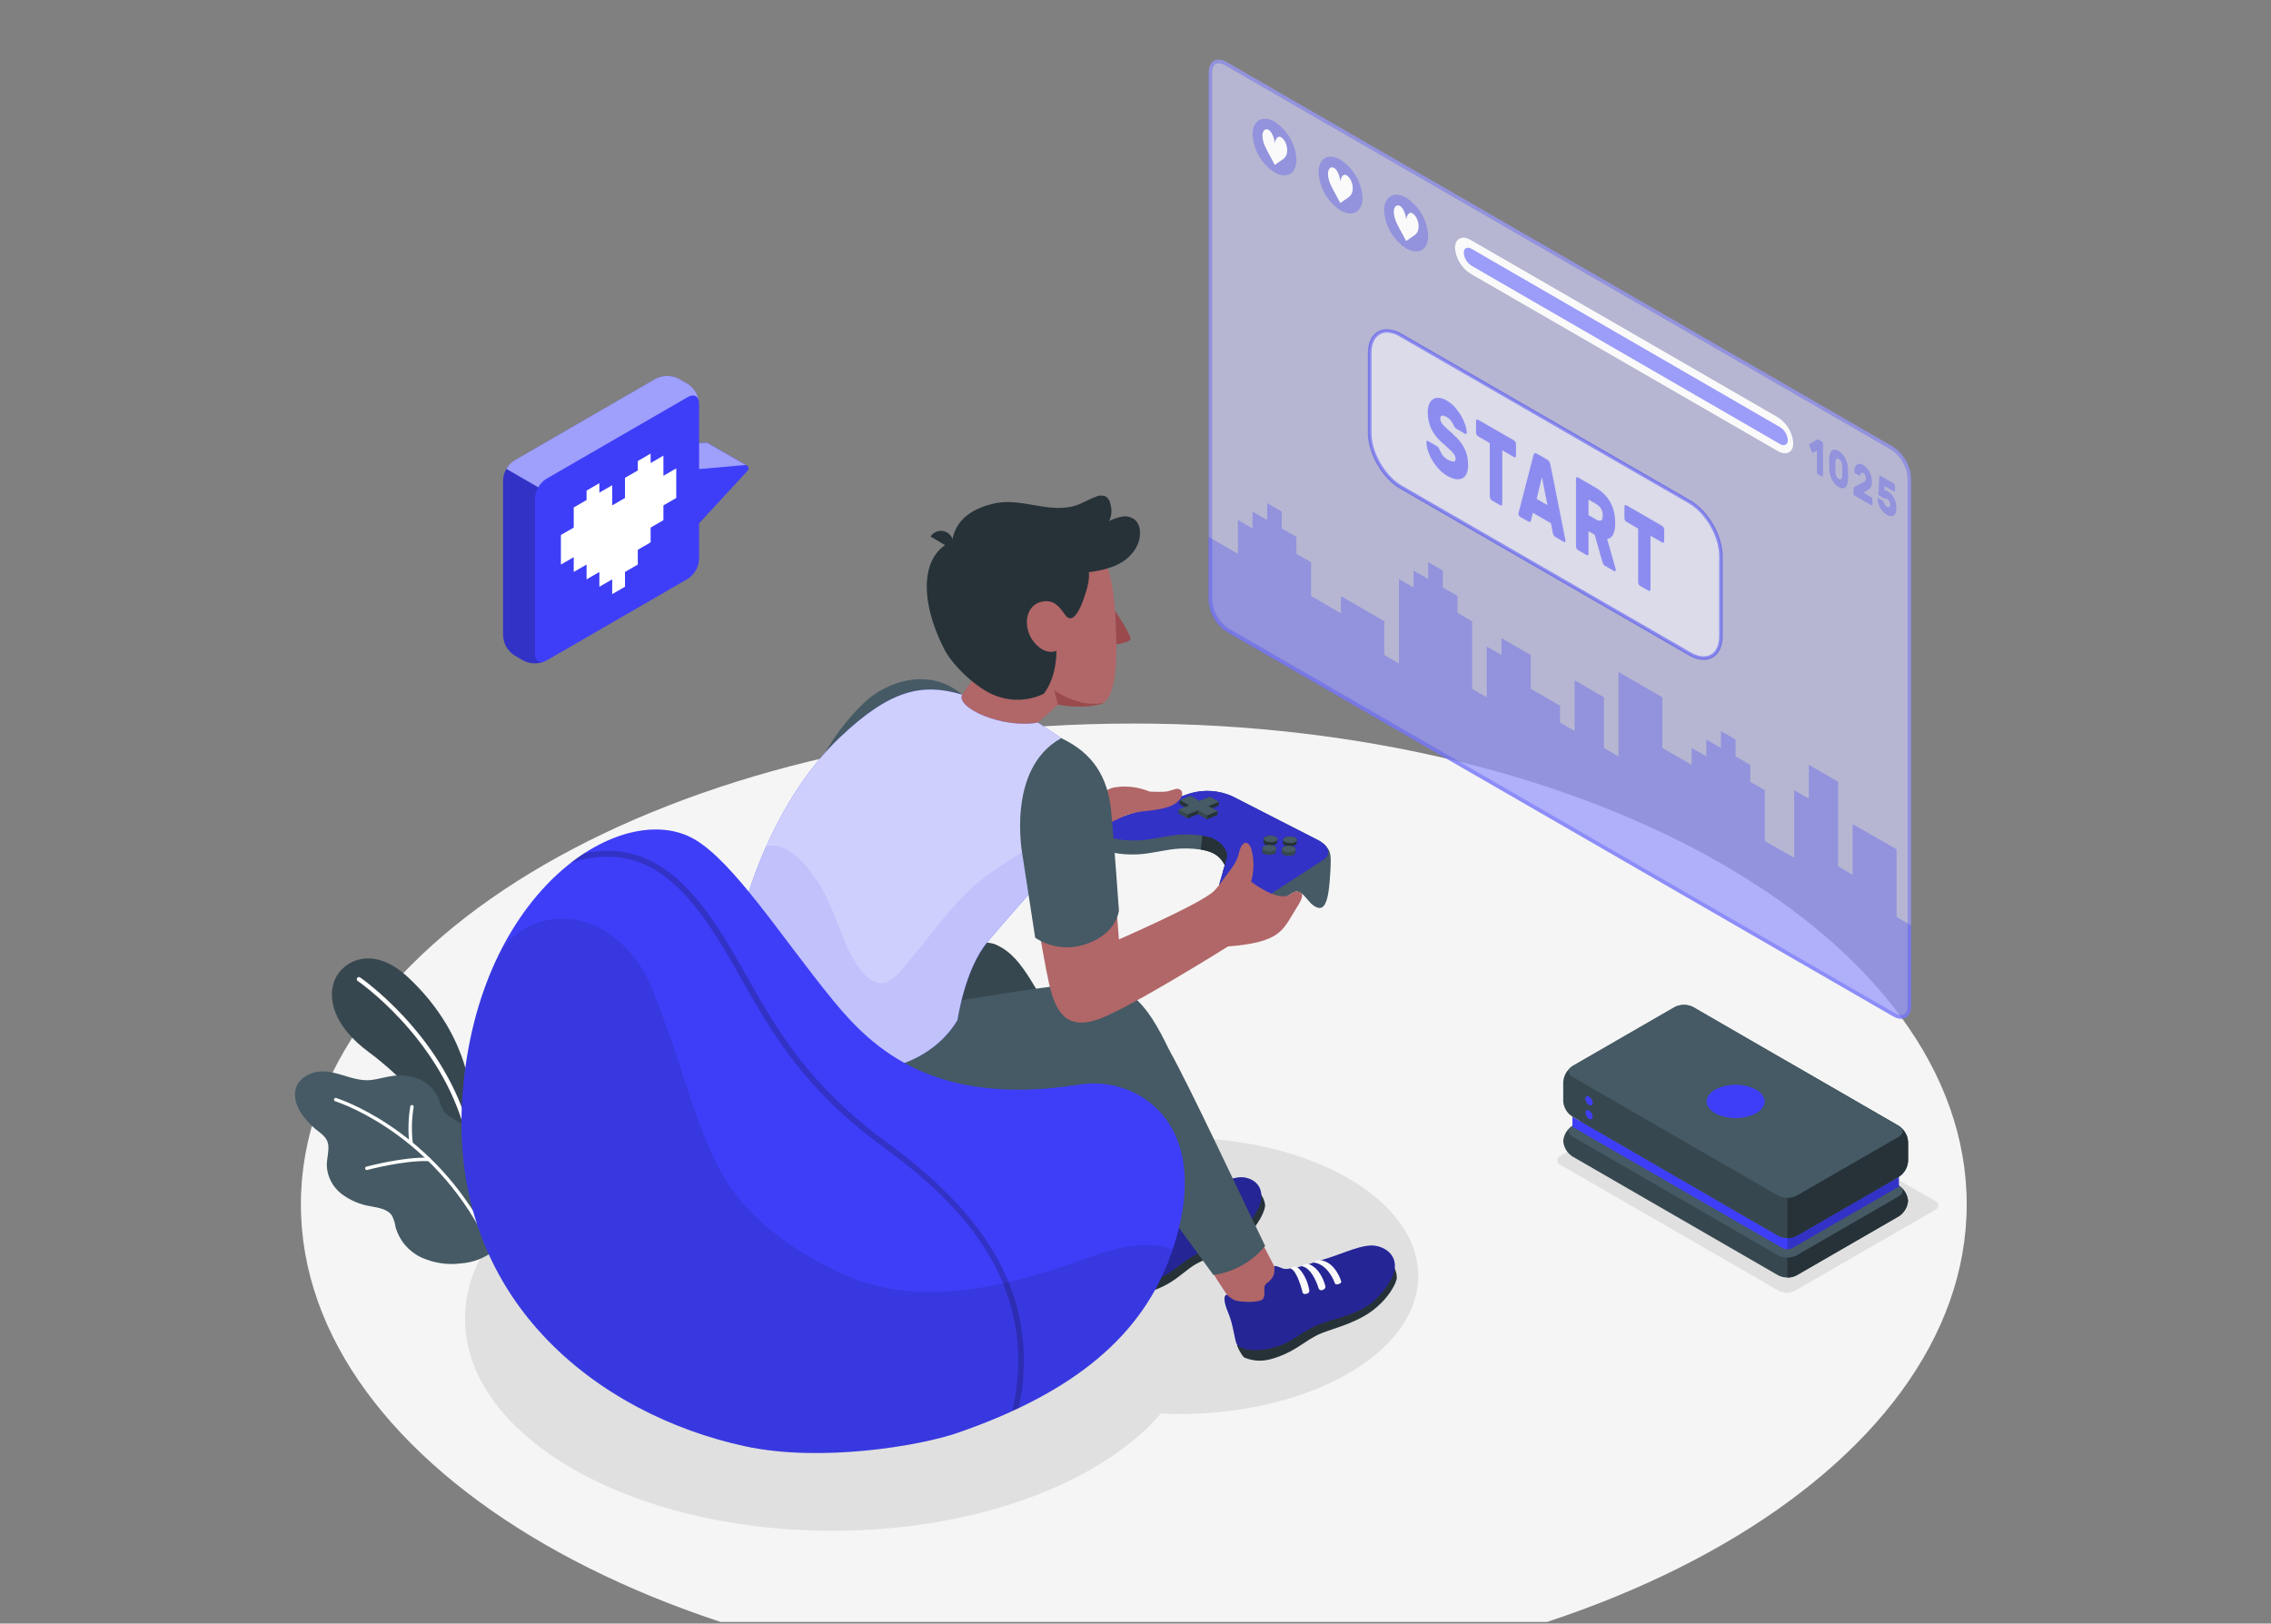<svg width="600" height="429" viewBox="0 0 600 429" fill="none" xmlns="http://www.w3.org/2000/svg">
<rect x="0" y="0" width="600" height="429" fill="#808080" stroke="none"/>
<g clip-path="url(#clip0_580_2848)">
<path d="M299.552 445.293C421.085 445.293 519.607 388.409 519.607 318.239C519.607 248.07 421.085 191.186 299.552 191.186C178.019 191.186 79.497 248.07 79.497 318.239C79.497 388.409 178.019 445.293 299.552 445.293Z" fill="#F5F5F5"/>
<path d="M470.016 341.107L412.258 307.787C412.009 307.703 411.793 307.542 411.641 307.329C411.488 307.116 411.405 306.86 411.405 306.597C411.405 306.334 411.488 306.078 411.641 305.865C411.793 305.652 412.009 305.491 412.258 305.407L449.386 284.006C450.025 283.682 450.731 283.514 451.447 283.514C452.163 283.514 452.869 283.682 453.508 284.006L511.257 317.326C511.505 317.41 511.721 317.571 511.874 317.784C512.027 317.997 512.109 318.253 512.109 318.516C512.109 318.779 512.027 319.035 511.874 319.248C511.721 319.462 511.505 319.622 511.257 319.706L474.129 341.117C473.49 341.437 472.786 341.603 472.071 341.602C471.357 341.6 470.653 341.431 470.016 341.107Z" fill="#E0E0E0"/>
<path d="M219.898 404.501C273.49 404.501 316.935 379.417 316.935 348.475C316.935 317.534 273.49 292.45 219.898 292.45C166.305 292.45 122.86 317.534 122.86 348.475C122.86 379.417 166.305 404.501 219.898 404.501Z" fill="#E0E0E0"/>
<path d="M311.499 373.627C346.405 373.627 374.702 357.29 374.702 337.137C374.702 316.984 346.405 300.646 311.499 300.646C276.593 300.646 248.296 316.984 248.296 337.137C248.296 357.29 276.593 373.627 311.499 373.627Z" fill="#E0E0E0"/>
<path d="M123.413 300.989L124.193 288.613C124.193 288.613 123.46 272.8 107.79 258.215C98.27 249.352 90.397 254.122 88.427 258.948C86.456 263.775 88.093 271.096 97.347 277.941C111.836 288.651 124.003 305.606 125.583 317.63L123.413 300.989Z" fill="#37474F"/>
<path d="M122.928 297.495C122.799 297.507 122.671 297.475 122.563 297.404C122.456 297.333 122.376 297.227 122.337 297.105C115.207 273.495 94.729 259.329 94.472 259.186C94.413 259.144 94.363 259.09 94.325 259.028C94.287 258.965 94.263 258.896 94.253 258.824C94.243 258.751 94.248 258.678 94.268 258.608C94.288 258.537 94.322 258.472 94.368 258.415C94.449 258.295 94.575 258.211 94.717 258.183C94.86 258.154 95.008 258.183 95.129 258.263C95.339 258.406 116.178 272.781 123.423 296.771C123.462 296.91 123.446 297.059 123.379 297.187C123.312 297.314 123.198 297.411 123.061 297.457L122.928 297.495Z" fill="white"/>
<path d="M124.041 301.398C123.95 300.046 123.448 298.754 122.604 297.694C121.081 295.933 118.415 295.362 117.13 293.41C116.621 292.439 116.212 291.419 115.911 290.364C114.958 288.092 113.179 286.265 110.932 285.252C108.685 284.273 106.208 283.943 103.783 284.3C101.946 284.528 100.165 285.09 98.328 285.347C92.302 286.213 86.723 280.682 80.725 284.395C77.127 286.642 77.374 290.564 79.374 293.848C80.419 295.52 81.731 297.008 83.258 298.256C84.876 299.627 86.58 300.455 86.752 302.835C86.866 304.568 86.323 306.291 86.342 308.033C86.411 309.463 86.786 310.861 87.443 312.132C88.1 313.404 89.024 314.519 90.15 315.402C92.425 317.15 95.103 318.299 97.938 318.743C100.022 319.143 102.422 319.457 103.573 321.237C104.055 322.211 104.376 323.256 104.525 324.331C105.025 326.053 105.886 327.649 107.049 329.013C108.213 330.377 109.653 331.478 111.275 332.243C114.547 333.745 118.176 334.299 121.747 333.842C124.824 333.632 127.774 332.534 130.239 330.681C134.314 327.349 131.972 321.057 129.287 317.553C128.116 316.011 126.669 314.697 125.593 313.088C123.442 309.899 123.794 307.138 123.994 303.492C124.067 302.797 124.083 302.096 124.041 301.398Z" fill="#455A64"/>
<path d="M127.221 324.855C127.129 324.873 127.033 324.862 126.947 324.823C126.862 324.783 126.791 324.718 126.745 324.636C112.17 298.399 88.789 291.069 88.551 290.992C88.436 290.957 88.341 290.879 88.284 290.774C88.227 290.669 88.213 290.546 88.246 290.431C88.283 290.316 88.364 290.22 88.47 290.163C88.577 290.106 88.701 290.093 88.817 290.126C89.055 290.202 112.779 297.647 127.535 324.198C127.564 324.25 127.582 324.306 127.589 324.364C127.596 324.423 127.591 324.482 127.576 324.538C127.56 324.595 127.533 324.648 127.496 324.694C127.46 324.74 127.415 324.779 127.364 324.808C127.321 324.836 127.272 324.852 127.221 324.855Z" fill="white"/>
<path d="M113.322 306.815H113.217C106.811 306.548 97.119 309.119 97.034 309.147C96.976 309.165 96.915 309.17 96.856 309.162C96.796 309.155 96.739 309.136 96.687 309.106C96.635 309.075 96.59 309.034 96.555 308.986C96.519 308.938 96.495 308.882 96.481 308.824C96.465 308.767 96.461 308.707 96.468 308.649C96.475 308.59 96.494 308.534 96.523 308.482C96.553 308.431 96.592 308.386 96.638 308.35C96.685 308.314 96.739 308.287 96.796 308.272C97.195 308.167 106.725 305.635 113.265 305.911C113.384 305.902 113.501 305.94 113.591 306.018C113.681 306.096 113.737 306.206 113.746 306.325C113.755 306.443 113.716 306.561 113.638 306.651C113.561 306.741 113.45 306.797 113.332 306.806L113.322 306.815Z" fill="white"/>
<path d="M108.648 302.464C108.53 302.476 108.412 302.442 108.319 302.369C108.225 302.297 108.162 302.191 108.144 302.074C107.771 298.835 107.858 295.56 108.401 292.345C108.424 292.229 108.492 292.127 108.59 292.061C108.688 291.995 108.808 291.97 108.924 291.992C108.982 292.003 109.038 292.025 109.088 292.057C109.138 292.089 109.181 292.13 109.214 292.179C109.248 292.227 109.272 292.282 109.284 292.34C109.296 292.398 109.297 292.458 109.286 292.516C108.77 295.638 108.69 298.816 109.048 301.96C109.061 302.08 109.027 302.2 108.952 302.295C108.877 302.389 108.768 302.45 108.648 302.464Z" fill="white"/>
<path opacity="0.3" d="M500.148 118.043L324.114 16.417C321.467 14.894 319.354 16.132 319.354 19.188V158.598C319.44 160.26 319.916 161.878 320.743 163.321C321.57 164.765 322.724 165.994 324.114 166.909L500.148 268.535C502.794 270.059 504.908 268.821 504.908 265.765V126.354C504.821 124.693 504.345 123.075 503.518 121.631C502.692 120.188 501.537 118.959 500.148 118.043Z" fill="#3E3EF8"/>
<path opacity="0.5" d="M500.148 118.043L324.114 16.417C321.467 14.894 319.354 16.132 319.354 19.188V158.598C319.44 160.26 319.916 161.878 320.743 163.321C321.57 164.765 322.724 165.994 324.114 166.909L500.148 268.535C502.794 270.059 504.908 268.821 504.908 265.765V126.354C504.821 124.693 504.345 123.075 503.518 121.631C502.692 120.188 501.537 118.959 500.148 118.043Z" fill="white"/>
<path opacity="0.3" d="M501.081 242.289V224.43L489.476 217.766V231.17L485.639 228.904V206.57L477.9 202.105V211.035L474.034 208.798V226.657L466.276 222.24V208.798L462.411 206.57V202.105L458.536 199.868V195.403L454.671 193.176V197.641L450.806 195.403V199.868L446.941 197.641V202.105L439.201 197.641V184.246L427.605 177.582V199.868L423.759 197.641V184.246L416.02 179.771V193.176L412.154 190.938V186.474L404.424 182.009V173.079L396.684 168.614V173.079L392.8 170.832V184.255L388.935 182.018V164.168L385.07 161.931V157.466L381.195 155.238V150.774L377.33 148.536V153.001L373.465 150.774V155.238L369.6 153.001V175.307L365.735 173.079V164.168L354.263 157.504V162.045L346.39 157.504V148.574L342.516 146.347V141.882L338.651 139.645V135.18L334.785 132.952V137.408L330.92 135.18V139.645L327.055 137.408V146.347L319.315 141.872V158.656C319.402 160.318 319.878 161.935 320.705 163.379C321.532 164.823 322.686 166.052 324.075 166.967L500.148 268.536C502.794 270.059 504.908 268.822 504.908 265.766V244.527L501.081 242.289Z" fill="#3E3EF8"/>
<g opacity="0.3">
<path d="M321.971 16.723C322.562 16.752 323.136 16.932 323.637 17.246L499.672 118.863C500.92 119.695 501.96 120.804 502.709 122.103C503.459 123.403 503.899 124.858 503.994 126.355V265.766C503.994 266.508 503.823 268.231 502.29 268.231C501.699 268.202 501.125 268.022 500.624 267.708L324.589 166.072C323.339 165.242 322.298 164.134 321.548 162.834C320.798 161.534 320.36 160.078 320.267 158.58V19.188C320.267 18.446 320.439 16.723 321.971 16.723ZM321.971 15.771C320.401 15.771 319.315 17.018 319.315 19.188V158.599C319.402 160.26 319.878 161.878 320.705 163.322C321.532 164.766 322.686 165.995 324.075 166.91L500.148 268.536C500.794 268.933 501.532 269.156 502.29 269.183C503.861 269.183 504.946 267.936 504.946 265.766V126.355C504.859 124.693 504.383 123.076 503.557 121.632C502.73 120.188 501.575 118.959 500.186 118.044L324.113 16.418C323.467 16.021 322.729 15.798 321.971 15.771Z" fill="#3E3EF8"/>
</g>
<path opacity="0.5" d="M370.106 88.531L446.427 132.599C450.988 135.226 454.672 141.614 454.672 146.879V168.022C454.672 173.278 450.988 175.41 446.427 172.782L370.106 128.714C365.555 126.087 361.861 119.699 361.861 114.434V93.29C361.88 88.007 365.555 85.903 370.106 88.531Z" fill="white"/>
<g opacity="0.5">
<path d="M450.111 174.392C448.721 174.343 447.369 173.929 446.189 173.193L369.867 129.134C365.193 126.431 361.385 119.843 361.385 114.436V93.292C361.385 90.569 362.337 88.532 364.041 87.58C365.745 86.628 367.992 86.799 370.343 88.16L446.665 132.219C451.349 134.923 455.147 141.51 455.147 146.918V168.062C455.147 170.784 454.195 172.822 452.501 173.774C451.772 174.186 450.948 174.4 450.111 174.392ZM366.43 87.875C365.763 87.865 365.105 88.036 364.526 88.37C363.127 89.179 362.346 90.921 362.346 93.292V114.436C362.346 119.538 365.935 125.755 370.353 128.306L446.674 172.374C448.721 173.555 450.625 173.755 452.034 172.945C453.443 172.136 454.205 170.385 454.205 168.024V146.88C454.205 141.777 450.616 135.56 446.198 133.009L369.867 88.96C368.836 88.305 367.651 87.931 366.43 87.875Z" fill="#3E3EF8"/>
</g>
<g opacity="0.5">
<path d="M382.261 105.848C383.046 106.312 383.756 106.893 384.365 107.571C384.988 108.266 385.54 109.022 386.012 109.828C386.458 110.583 386.822 111.384 387.098 112.217C387.337 112.888 387.478 113.59 387.516 114.302C387.523 114.366 387.515 114.431 387.494 114.492C387.473 114.553 387.438 114.608 387.393 114.654C387.358 114.686 387.312 114.704 387.264 114.704C387.217 114.704 387.171 114.686 387.136 114.654L384.794 113.312C384.644 113.218 384.51 113.102 384.394 112.969C384.279 112.804 384.174 112.633 384.08 112.455C384.08 112.379 383.994 112.255 383.918 112.084C383.822 111.879 383.711 111.681 383.585 111.494C383.425 111.257 383.247 111.035 383.052 110.827C382.819 110.587 382.553 110.382 382.261 110.218C382.053 110.101 381.837 109.999 381.614 109.913C381.438 109.844 381.25 109.812 381.062 109.818C380.985 109.821 380.909 109.84 380.84 109.875C380.771 109.909 380.711 109.958 380.662 110.018C380.546 110.195 380.492 110.406 380.51 110.618C380.511 110.887 380.569 111.153 380.681 111.398C380.831 111.703 381.024 111.985 381.252 112.236C381.586 112.613 381.942 112.969 382.319 113.302L383.956 114.778C384.577 115.328 385.153 115.926 385.679 116.568C386.159 117.154 386.571 117.793 386.907 118.472C387.233 119.132 387.479 119.829 387.64 120.547C387.807 121.329 387.886 122.127 387.878 122.927C387.909 123.703 387.77 124.477 387.469 125.193C387.238 125.72 386.83 126.151 386.317 126.411C385.767 126.655 385.154 126.718 384.565 126.592C383.788 126.438 383.043 126.148 382.366 125.736C381.542 125.259 380.795 124.663 380.148 123.965C379.494 123.259 378.917 122.487 378.425 121.661C377.958 120.876 377.578 120.043 377.292 119.176C377.034 118.434 376.889 117.658 376.864 116.872C376.857 116.808 376.864 116.742 376.884 116.68C376.904 116.618 376.935 116.56 376.978 116.511C377.013 116.479 377.059 116.461 377.106 116.461C377.154 116.461 377.2 116.479 377.235 116.511L379.577 117.862C379.728 117.942 379.861 118.052 379.967 118.186C380.077 118.325 380.173 118.475 380.253 118.634L380.472 119.119C380.582 119.369 380.709 119.61 380.852 119.843C381.025 120.134 381.23 120.405 381.462 120.652C381.725 120.934 382.03 121.175 382.366 121.366C382.843 121.676 383.383 121.877 383.946 121.956C384.365 121.994 384.575 121.737 384.575 121.185C384.572 120.897 384.493 120.614 384.346 120.366C384.153 120.023 383.919 119.703 383.651 119.414C383.337 119.081 382.947 118.7 382.461 118.272C381.976 117.843 381.414 117.32 380.757 116.739C379.611 115.747 378.693 114.519 378.063 113.141C377.48 111.796 377.191 110.341 377.216 108.876C377.2 108.175 377.317 107.477 377.559 106.819C377.752 106.288 378.104 105.829 378.568 105.506C379.043 105.203 379.606 105.069 380.167 105.125C380.91 105.206 381.626 105.454 382.261 105.848Z" fill="#3E3EF8"/>
<path d="M400.044 116.396C400.198 116.494 400.318 116.637 400.387 116.805C400.478 116.996 400.527 117.203 400.53 117.415V120.375C400.537 120.454 400.528 120.534 400.504 120.609C400.479 120.684 400.44 120.754 400.387 120.813C400.34 120.855 400.279 120.879 400.216 120.879C400.152 120.879 400.091 120.855 400.044 120.813L396.903 118.995V133.094C396.91 133.174 396.902 133.255 396.877 133.332C396.852 133.409 396.813 133.48 396.76 133.541C396.712 133.582 396.651 133.604 396.589 133.604C396.526 133.604 396.465 133.582 396.417 133.541L394.085 132.19C393.931 132.092 393.812 131.949 393.742 131.78C393.651 131.59 393.602 131.382 393.599 131.171V117.072L390.458 115.253C390.304 115.156 390.184 115.013 390.115 114.844C390.024 114.654 389.975 114.446 389.972 114.235V111.322C389.965 111.243 389.974 111.163 389.998 111.088C390.023 111.013 390.063 110.943 390.115 110.884C390.162 110.842 390.223 110.818 390.286 110.818C390.35 110.818 390.411 110.842 390.458 110.884L400.044 116.396Z" fill="#3E3EF8"/>
<path d="M408.832 121.461C409.071 121.607 409.26 121.823 409.374 122.079C409.487 122.32 409.573 122.572 409.631 122.832L413.525 142.405C413.562 142.551 413.584 142.701 413.592 142.852C413.597 142.917 413.59 142.982 413.57 143.044C413.551 143.106 413.519 143.164 413.477 143.214C413.439 143.247 413.39 143.266 413.339 143.266C413.289 143.266 413.239 143.247 413.201 143.214L410.955 141.91C410.733 141.796 410.555 141.612 410.45 141.386C410.356 141.211 410.291 141.021 410.26 140.824L409.755 138.254L404.995 135.512L404.5 137.502C404.474 137.636 404.407 137.759 404.31 137.854C404.214 137.949 404.043 137.93 403.805 137.787L401.568 136.559C401.44 136.477 401.341 136.357 401.282 136.217C401.209 136.065 401.17 135.899 401.168 135.731C401.176 135.604 401.201 135.479 401.244 135.36L405.138 120.29C405.179 120.116 405.268 119.958 405.395 119.833C405.519 119.699 405.699 119.709 405.937 119.833L408.832 121.461ZM405.976 131.809L408.832 133.475L407.385 126.087L405.976 131.809Z" fill="#3E3EF8"/>
<path d="M421.703 128.944C422.468 129.388 423.174 129.925 423.807 130.543C424.425 131.156 424.957 131.851 425.387 132.609C425.835 133.406 426.172 134.262 426.387 135.151C426.629 136.132 426.747 137.139 426.739 138.15C426.796 139.213 426.607 140.275 426.187 141.253C426.043 141.563 425.824 141.831 425.55 142.034C425.275 142.237 424.954 142.368 424.616 142.415L426.825 150.24C426.86 150.348 426.879 150.46 426.882 150.573C426.888 150.637 426.881 150.701 426.862 150.761C426.842 150.822 426.81 150.878 426.767 150.925C426.728 150.96 426.677 150.978 426.625 150.978C426.572 150.978 426.521 150.96 426.482 150.925L424.054 149.526C423.831 149.405 423.654 149.214 423.55 148.983C423.453 148.781 423.373 148.571 423.312 148.355L421.331 141.32L419.685 140.368V146.251C419.692 146.33 419.683 146.41 419.658 146.485C419.634 146.56 419.594 146.63 419.542 146.689C419.495 146.731 419.434 146.755 419.37 146.755C419.307 146.755 419.246 146.731 419.199 146.689L416.867 145.337C416.714 145.234 416.595 145.088 416.524 144.918C416.432 144.732 416.383 144.527 416.381 144.319V126.564C416.374 126.485 416.383 126.406 416.408 126.33C416.433 126.255 416.472 126.186 416.524 126.126C416.572 126.086 416.633 126.063 416.695 126.063C416.758 126.063 416.819 126.086 416.867 126.126L421.703 128.944ZM419.685 136.112L421.703 137.274C421.879 137.402 422.08 137.493 422.293 137.541C422.506 137.588 422.726 137.591 422.94 137.55C423.274 137.445 423.435 137.007 423.435 136.236C423.471 135.566 423.298 134.901 422.94 134.332C422.623 133.857 422.199 133.463 421.703 133.18L419.685 132.009V136.112Z" fill="#3E3EF8"/>
<path d="M439.2 138.996C439.349 139.101 439.465 139.247 439.533 139.415C439.628 139.601 439.68 139.806 439.686 140.015V142.938C439.691 143.017 439.68 143.097 439.654 143.172C439.628 143.247 439.587 143.317 439.533 143.376C439.487 143.415 439.428 143.437 439.367 143.437C439.306 143.437 439.247 143.415 439.2 143.376L436.058 141.567V155.666C436.065 155.745 436.056 155.824 436.032 155.899C436.007 155.975 435.968 156.044 435.916 156.104C435.868 156.146 435.807 156.169 435.744 156.169C435.681 156.169 435.62 156.146 435.573 156.104L433.279 154.8C433.13 154.695 433.014 154.549 432.945 154.381C432.853 154.194 432.804 153.989 432.803 153.781V139.672L429.661 137.863C429.509 137.76 429.39 137.614 429.318 137.445C429.226 137.258 429.177 137.053 429.175 136.845V133.932C429.168 133.851 429.177 133.77 429.201 133.693C429.226 133.617 429.266 133.545 429.318 133.484C429.366 133.444 429.427 133.422 429.49 133.422C429.552 133.422 429.613 133.444 429.661 133.484L439.2 138.996Z" fill="#3E3EF8"/>
</g>
<path opacity="0.3" d="M336.728 32.154C338.416 33.257 339.82 34.742 340.828 36.488C341.835 38.234 342.417 40.194 342.526 42.207C342.526 45.901 339.927 47.405 336.728 45.548C335.039 44.45 333.633 42.967 332.625 41.222C331.618 39.476 331.037 37.517 330.931 35.505C330.931 31.84 333.52 30.307 336.728 32.154Z" fill="#3E3EF8"/>
<path d="M340.079 39.703C340.078 39.047 339.942 38.399 339.679 37.799C339.442 37.166 339.016 36.621 338.461 36.237C337.623 35.742 336.928 36.742 336.814 37.922C336.718 36.618 336.033 34.809 335.195 34.314C335.009 34.186 334.783 34.128 334.558 34.15C334.333 34.173 334.124 34.275 333.967 34.438C333.664 34.85 333.516 35.356 333.548 35.866C333.548 37.865 334.738 39.674 335.738 41.578L336.804 43.577L337.87 42.825C338.87 42.092 340.079 41.702 340.079 39.703Z" fill="#FAFAFA"/>
<path opacity="0.3" d="M354.131 42.207C355.827 43.302 357.241 44.783 358.257 46.528C359.273 48.273 359.862 50.234 359.976 52.251C359.976 55.954 357.377 57.448 354.178 55.602C352.489 54.5 351.084 53.015 350.077 51.268C349.07 49.522 348.488 47.562 348.381 45.548C348.333 41.855 350.922 40.35 354.131 42.207Z" fill="#3E3EF8"/>
<path d="M357.405 49.775C357.395 49.12 357.256 48.473 356.996 47.871C356.756 47.235 356.327 46.687 355.768 46.3C354.939 45.815 354.235 46.814 354.13 47.995C354.025 46.691 353.34 44.872 352.512 44.387C352.325 44.256 352.097 44.196 351.87 44.219C351.643 44.241 351.431 44.345 351.274 44.511C350.97 44.922 350.821 45.428 350.855 45.938C350.855 47.938 352.045 49.746 353.045 51.651L354.102 53.65L355.215 52.879C356.167 52.165 357.396 51.765 357.405 49.775Z" fill="#FAFAFA"/>
<path opacity="0.3" d="M371.533 52.25C373.221 53.353 374.626 54.837 375.633 56.584C376.64 58.331 377.222 60.29 377.33 62.303C377.33 66.007 374.732 67.501 371.533 65.654C369.84 64.562 368.428 63.086 367.412 61.346C366.397 59.606 365.806 57.651 365.688 55.639C365.687 51.898 368.325 50.404 371.533 52.25Z" fill="#3E3EF8"/>
<path d="M374.808 59.819C374.8 59.163 374.661 58.516 374.399 57.915C374.155 57.283 373.727 56.739 373.171 56.354C372.333 55.859 371.638 56.858 371.533 58.039C371.428 56.734 370.743 54.926 369.905 54.431C369.719 54.302 369.493 54.244 369.268 54.267C369.043 54.289 368.834 54.391 368.677 54.554C368.371 54.965 368.219 55.471 368.249 55.982C368.249 57.982 369.439 59.79 370.448 61.694L371.505 63.694L372.571 62.941C373.589 62.209 374.798 61.818 374.808 59.819Z" fill="#FAFAFA"/>
<path d="M388.535 63.398L469.665 110.237C470.841 110.974 471.827 111.978 472.543 113.167C473.259 114.356 473.685 115.697 473.787 117.081C473.787 119.547 471.94 120.48 469.665 119.166L388.535 72.328C387.359 71.591 386.373 70.587 385.657 69.397C384.941 68.208 384.515 66.867 384.413 65.483C384.442 63.017 386.289 62.084 388.535 63.398Z" fill="#FAFAFA"/>
<path opacity="0.5" d="M386.727 66.788C386.777 67.48 386.989 68.151 387.346 68.746C387.703 69.342 388.195 69.845 388.783 70.215L470.284 117.329C471.416 117.986 472.34 117.52 472.34 116.282C472.288 115.591 472.076 114.922 471.718 114.329C471.361 113.735 470.87 113.234 470.284 112.864L388.783 65.75C387.65 65.093 386.727 65.56 386.727 66.788Z" fill="#3E3EF8"/>
<g opacity="0.3">
<path d="M478.023 117.796C478.001 117.702 478.001 117.604 478.023 117.51C478.021 117.475 478.029 117.439 478.046 117.407C478.063 117.375 478.088 117.348 478.118 117.33L479.956 116.216L480.127 116.121C480.163 116.103 480.202 116.094 480.241 116.094C480.281 116.094 480.32 116.103 480.356 116.121L481.393 116.72C481.468 116.767 481.525 116.837 481.555 116.92C481.602 117.012 481.628 117.113 481.631 117.215V125.736C481.635 125.774 481.629 125.813 481.616 125.849C481.603 125.885 481.582 125.918 481.555 125.945C481.555 125.993 481.46 125.993 481.393 125.945L480.27 125.298C480.198 125.248 480.141 125.179 480.108 125.098C480.068 125.008 480.045 124.911 480.042 124.812V119.043L479.023 119.643C478.978 119.681 478.921 119.681 478.852 119.643C478.781 119.586 478.728 119.51 478.699 119.424L478.023 117.796Z" fill="#3E3EF8"/>
<path d="M485.772 119.157C486.196 119.404 486.57 119.727 486.877 120.109C487.188 120.478 487.448 120.888 487.648 121.327C487.85 121.78 488.003 122.252 488.105 122.736C488.199 123.22 488.256 123.71 488.276 124.203C488.276 124.583 488.276 124.983 488.276 125.402C488.276 125.821 488.276 126.192 488.276 126.554C488.262 126.978 488.205 127.399 488.105 127.811C488.028 128.139 487.871 128.443 487.648 128.696C487.444 128.903 487.167 129.023 486.877 129.029C486.483 129.014 486.102 128.892 485.772 128.677C485.351 128.427 484.977 128.105 484.668 127.725C484.363 127.353 484.107 126.944 483.906 126.506C483.696 126.058 483.542 125.584 483.449 125.097C483.348 124.615 483.287 124.124 483.269 123.631C483.269 123.27 483.269 122.879 483.269 122.46C483.269 122.041 483.269 121.651 483.269 121.28C483.281 120.855 483.341 120.434 483.449 120.023C483.52 119.693 483.678 119.387 483.906 119.138C484.107 118.932 484.38 118.812 484.668 118.805C485.062 118.814 485.446 118.936 485.772 119.157ZM486.724 125.545C486.724 124.802 486.724 124.069 486.724 123.327C486.724 123.098 486.724 122.879 486.667 122.679C486.632 122.485 486.581 122.294 486.515 122.108C486.447 121.936 486.354 121.776 486.239 121.632C486.119 121.484 485.974 121.359 485.81 121.261C485.684 121.175 485.534 121.132 485.382 121.137C485.327 121.142 485.274 121.16 485.226 121.188C485.178 121.216 485.137 121.254 485.106 121.299C485.032 121.419 484.98 121.551 484.954 121.689C484.923 121.878 484.904 122.069 484.896 122.26C484.896 122.974 484.896 123.717 484.896 124.479C484.9 124.692 484.919 124.905 484.954 125.116C484.977 125.313 485.028 125.505 485.106 125.688C485.171 125.863 485.264 126.027 485.382 126.173C485.502 126.321 485.647 126.447 485.81 126.544C485.936 126.63 486.086 126.674 486.239 126.668C486.294 126.664 486.347 126.647 486.395 126.619C486.443 126.591 486.484 126.552 486.515 126.506C486.597 126.39 486.653 126.257 486.677 126.116C486.696 125.926 486.699 125.735 486.686 125.545H486.724Z" fill="#3E3EF8"/>
<path d="M494.559 127.325C494.561 127.561 494.542 127.797 494.502 128.03C494.474 128.234 494.416 128.432 494.331 128.62C494.249 128.797 494.139 128.961 494.007 129.105C493.863 129.254 493.696 129.38 493.512 129.477L492.313 130.181L494.464 131.428C494.536 131.478 494.593 131.547 494.626 131.628C494.67 131.717 494.693 131.815 494.693 131.914V133.313C494.697 133.351 494.693 133.389 494.682 133.425C494.67 133.461 494.651 133.495 494.626 133.523C494.615 133.533 494.603 133.542 494.589 133.548C494.575 133.553 494.56 133.556 494.545 133.556C494.53 133.556 494.515 133.553 494.501 133.548C494.487 133.542 494.475 133.533 494.464 133.523L489.942 130.914C489.867 130.868 489.81 130.797 489.78 130.714C489.733 130.626 489.707 130.529 489.704 130.429V129.286C489.704 129.154 489.723 129.023 489.761 128.896C489.775 128.845 489.799 128.798 489.832 128.757C489.864 128.716 489.905 128.682 489.952 128.658L492.513 127.316C492.688 127.234 492.825 127.087 492.893 126.906C492.943 126.743 492.968 126.573 492.969 126.402C492.969 126.335 492.969 126.249 492.969 126.126C492.949 125.996 492.917 125.869 492.874 125.745C492.815 125.602 492.741 125.465 492.655 125.336C492.551 125.195 492.418 125.078 492.265 124.993C492.211 124.952 492.15 124.922 492.084 124.906C492.019 124.889 491.951 124.887 491.884 124.898C491.791 124.916 491.706 124.967 491.646 125.04C491.593 125.119 491.554 125.206 491.532 125.297C491.532 125.393 491.484 125.459 491.475 125.507C491.465 125.554 491.399 125.669 491.342 125.678C491.267 125.676 491.195 125.652 491.132 125.612L490.075 125.012C490.017 124.967 489.971 124.908 489.942 124.84C489.905 124.77 489.886 124.692 489.885 124.612C489.889 124.267 489.941 123.924 490.037 123.593C490.124 123.313 490.278 123.058 490.485 122.851C490.684 122.665 490.945 122.56 491.218 122.556C491.591 122.562 491.954 122.674 492.265 122.879C492.642 123.102 492.98 123.385 493.265 123.717C493.548 124.052 493.791 124.42 493.988 124.812C494.176 125.212 494.323 125.629 494.426 126.059C494.516 126.475 494.561 126.9 494.559 127.325Z" fill="#3E3EF8"/>
<path d="M497.596 132.599L497.729 132.933C497.778 133.052 497.839 133.167 497.91 133.275C497.978 133.397 498.061 133.509 498.158 133.609C498.254 133.721 498.37 133.814 498.501 133.885C498.602 133.955 498.72 133.997 498.843 134.008C498.935 134.042 499.037 134.042 499.129 134.008C499.221 133.955 499.292 133.871 499.329 133.77C499.388 133.626 499.414 133.47 499.405 133.313C499.405 133.01 499.326 132.711 499.176 132.447C499.035 132.18 498.82 131.959 498.558 131.809C498.489 131.764 498.411 131.735 498.329 131.724H498.129H497.967C497.924 131.739 497.877 131.739 497.834 131.724L496.501 130.952C496.428 130.898 496.369 130.826 496.33 130.743C496.284 130.655 496.264 130.556 496.273 130.457L496.53 125.897C496.527 125.822 496.551 125.748 496.597 125.688C496.607 125.677 496.62 125.669 496.634 125.663C496.647 125.657 496.662 125.654 496.677 125.654C496.692 125.654 496.707 125.657 496.721 125.663C496.735 125.669 496.748 125.677 496.758 125.688L500.424 127.801C500.496 127.85 500.553 127.92 500.585 128.001C500.63 128.09 500.653 128.188 500.652 128.287V129.686C500.656 129.724 500.653 129.762 500.641 129.798C500.63 129.834 500.611 129.868 500.585 129.896C500.575 129.906 500.562 129.915 500.548 129.921C500.534 129.926 500.519 129.929 500.504 129.929C500.489 129.929 500.475 129.926 500.461 129.921C500.447 129.915 500.434 129.906 500.424 129.896L497.929 128.449L497.872 129.591C497.988 129.567 498.108 129.567 498.224 129.591C498.383 129.619 498.535 129.677 498.672 129.762C499.026 129.959 499.347 130.21 499.624 130.505C499.913 130.815 500.163 131.161 500.366 131.533C500.58 131.93 500.743 132.352 500.852 132.79C500.971 133.26 501.032 133.743 501.033 134.227C501.047 134.664 500.979 135.1 500.833 135.513C500.74 135.803 500.552 136.055 500.3 136.227C500.068 136.381 499.785 136.443 499.51 136.398C499.172 136.345 498.848 136.225 498.558 136.046C498.171 135.821 497.818 135.542 497.51 135.217C497.209 134.892 496.95 134.531 496.739 134.142C496.534 133.771 496.371 133.378 496.254 132.971C496.142 132.597 496.081 132.209 496.073 131.819C496.069 131.755 496.085 131.691 496.121 131.638C496.141 131.623 496.166 131.615 496.192 131.615C496.217 131.615 496.242 131.623 496.263 131.638L497.349 132.266C497.434 132.318 497.506 132.39 497.558 132.476C497.572 132.516 497.585 132.558 497.596 132.599Z" fill="#3E3EF8"/>
</g>
<path d="M294.051 326.589C293.975 326.427 288.748 317.354 288.748 317.354C288.748 317.354 289.871 318.021 295.126 315.06C297.09 313.863 298.921 312.462 300.591 310.881L304.075 317.592C306.293 319.953 310.949 317.383 316.251 315.336C317.137 314.994 318.041 314.594 318.945 314.184H319.003C321.906 313.232 325.333 314.241 322.925 317.564C320.516 320.886 315.709 323.152 311.263 325.18C305.913 327.674 296.507 331.891 294.051 326.589Z" fill="#B16668"/>
<path d="M333.045 315.479C333.689 316.308 334.099 317.294 334.235 318.335C334.406 319.448 332.683 323.847 328.523 327.34C324.362 330.834 318.517 332.529 315.975 334.004C313.433 335.48 311.32 337.755 308.283 339.393C305.246 341.03 302.152 342.249 298.344 340.992C297.507 340.221 296.278 338.269 296.44 338.012C296.793 337.432 333.045 315.479 333.045 315.479Z" fill="#263238"/>
<path d="M305.18 318.326C307.645 319.221 311.71 317.088 316.252 315.336C320.526 313.68 325.086 310.833 328.361 311.091C331.636 311.348 335.025 314.223 332.169 319.801C331.331 321.42 329.456 324.371 327.656 325.599C323.096 328.712 318.612 330.035 315.585 331.682C311.644 333.824 309.826 336.29 306.065 337.766C301.172 339.67 297.64 339.203 296.421 338.089C295.203 336.975 291.547 326.313 293.765 325.98C293.765 325.98 295.593 329.255 302.943 323.685C306.151 321.248 305.522 319.078 305.18 318.326Z" fill="#3E3EF8"/>
<path opacity="0.4" d="M305.18 318.326C307.645 319.221 311.71 317.088 316.252 315.336C320.526 313.68 325.086 310.833 328.361 311.091C331.636 311.348 335.025 314.223 332.169 319.801C331.331 321.42 329.456 324.371 327.656 325.599C323.096 328.712 318.612 330.035 315.585 331.682C311.644 333.824 309.826 336.29 306.065 337.766C301.172 339.67 297.64 339.203 296.421 338.089C295.203 336.975 291.547 326.313 293.765 325.98C293.765 325.98 295.593 329.255 302.943 323.685C306.151 321.248 305.522 319.078 305.18 318.326Z" fill="black"/>
<path d="M320.688 320.497C320.688 320.497 319.012 316.042 315.309 315.737C314.969 315.677 314.619 315.714 314.299 315.844C313.979 315.973 313.702 316.19 313.5 316.47C313.5 316.47 316.765 316.108 319.212 321.23C319.212 321.23 319.469 321.535 320.116 321.23C320.335 321.097 320.811 320.868 320.688 320.497Z" fill="#FAFAFA"/>
<path d="M310.712 317.554C310.712 317.554 310.664 317.402 311.426 317.04C311.718 316.887 312.054 316.84 312.378 316.907C312.378 316.907 315.234 317.335 316.919 322.009C316.946 322.211 316.903 322.415 316.797 322.588C316.691 322.762 316.529 322.893 316.338 322.961C316.256 323.016 316.163 323.054 316.066 323.072C315.968 323.09 315.869 323.087 315.772 323.065C315.676 323.043 315.585 323.001 315.506 322.942C315.426 322.883 315.359 322.809 315.31 322.723C315.31 322.723 313.472 317.811 310.712 317.554Z" fill="#FAFAFA"/>
<path d="M308.017 318.392C308.017 318.392 308.083 318.059 308.683 317.916C309.435 317.716 309.683 317.916 309.683 317.916C309.683 317.916 311.967 319.287 313.034 323.295C313.034 323.295 313.281 323.952 312.358 324.247C311.434 324.542 311.406 323.761 311.406 323.761C311.406 323.761 309.702 318.782 308.017 318.392Z" fill="#FAFAFA"/>
<path d="M273.212 261.082C280.59 272.42 302.724 312.29 302.724 312.29C302.724 312.29 297.269 320.553 288.767 319.659L256.399 271.259L273.212 261.082Z" fill="#37474F"/>
<path d="M325.03 343.22C323.925 342.125 318.946 333.966 318.946 333.966C318.946 333.966 322.678 335.204 328.162 332.681C330.951 331.396 333.045 327.664 333.045 327.664L337.206 335.632C339.233 338.165 343.746 336.28 349.191 334.68C350.143 334.414 351.038 334.09 351.971 333.728H352.028C355.008 333.033 358.331 334.309 355.665 337.413C352.999 340.516 348.049 342.401 343.413 344.077C337.891 346.123 329.19 347.332 325.03 343.22Z" fill="#B16668"/>
<path d="M368.021 334.301C368.645 335.258 368.997 336.367 369.04 337.509C369.135 338.718 366.908 343.269 362.138 346.648C357.369 350.028 350.981 351.323 348.125 352.722C345.269 354.121 342.822 356.33 339.423 357.815C336.025 359.3 332.607 360.376 328.637 358.653C327.809 357.758 326.676 355.559 326.847 355.292C327.304 354.569 368.021 334.301 368.021 334.301Z" fill="#263238"/>
<path d="M337.986 334.823C338.371 334.992 338.765 335.138 339.167 335.261C339.566 335.333 339.976 335.333 340.376 335.261C341.34 335.179 342.296 335.013 343.232 334.766C345.545 334.176 347.801 333.357 350.095 332.681C354.855 331.282 359.949 328.635 363.423 329.197C366.898 329.759 370.64 333.005 367.079 338.774C365.714 340.998 363.975 342.969 361.938 344.601C357.017 347.923 351.362 348.627 347.973 350.122C343.574 352.074 341.413 354.549 337.234 355.834C331.836 357.443 328.095 356.634 326.886 355.33C326.21 354.606 325.934 350.179 324.544 346.961C323.363 344.201 323.125 342.201 324.192 342.125C324.489 342.453 324.829 342.741 325.201 342.982C325.62 343.316 326.103 343.562 326.619 343.706C327.34 343.879 328.077 343.971 328.818 343.982C330.137 344.115 331.468 344.031 332.76 343.734C333.123 343.656 333.455 343.471 333.712 343.201C333.988 342.779 334.109 342.274 334.054 341.773C334.054 341.335 334.054 340.888 334.054 340.45C334.042 340.208 334.074 339.966 334.149 339.736C334.279 339.479 334.469 339.257 334.702 339.088C335.447 338.565 336.054 337.869 336.472 337.061C336.698 336.387 336.772 335.672 336.691 334.966C336.677 334.844 336.703 334.72 336.767 334.614C336.901 334.462 337.148 334.519 337.339 334.614C337.529 334.709 337.767 334.728 337.986 334.823Z" fill="#3E3EF8"/>
<path opacity="0.4" d="M337.986 334.823C338.371 334.992 338.765 335.138 339.167 335.261C339.566 335.333 339.976 335.333 340.376 335.261C341.34 335.179 342.296 335.013 343.232 334.766C345.545 334.176 347.801 333.357 350.095 332.681C354.855 331.282 359.949 328.635 363.423 329.197C366.898 329.759 370.64 333.005 367.079 338.774C365.714 340.998 363.975 342.969 361.938 344.601C357.017 347.923 351.362 348.627 347.973 350.122C343.574 352.074 341.413 354.549 337.234 355.834C331.836 357.443 328.095 356.634 326.886 355.33C326.21 354.606 325.934 350.179 324.544 346.961C323.363 344.201 323.125 342.201 324.192 342.125C324.489 342.453 324.829 342.741 325.201 342.982C325.62 343.316 326.103 343.562 326.619 343.706C327.34 343.879 328.077 343.971 328.818 343.982C330.137 344.115 331.468 344.031 332.76 343.734C333.123 343.656 333.455 343.471 333.712 343.201C333.988 342.779 334.109 342.274 334.054 341.773C334.054 341.335 334.054 340.888 334.054 340.45C334.042 340.208 334.074 339.966 334.149 339.736C334.279 339.479 334.469 339.257 334.702 339.088C335.447 338.565 336.054 337.869 336.472 337.061C336.698 336.387 336.772 335.672 336.691 334.966C336.677 334.844 336.703 334.72 336.767 334.614C336.901 334.462 337.148 334.519 337.339 334.614C337.529 334.709 337.767 334.728 337.986 334.823Z" fill="black"/>
<path d="M354.351 338.593C354.351 338.593 352.961 333.671 349.02 332.996C348.661 332.904 348.284 332.914 347.931 333.025C347.577 333.136 347.262 333.343 347.021 333.624C347.021 333.624 350.552 333.519 352.733 339.203C352.733 339.203 352.971 339.555 353.685 339.288C353.923 339.203 354.465 339.003 354.351 338.593Z" fill="#FAFAFA"/>
<path d="M343.936 334.576C343.936 334.576 343.936 334.414 344.745 334.1C345.073 333.96 345.439 333.937 345.782 334.033C345.782 334.033 348.753 334.737 350.19 339.888C350.198 340.103 350.132 340.314 350.004 340.487C349.876 340.659 349.693 340.784 349.486 340.84C349.392 340.89 349.29 340.922 349.184 340.932C349.078 340.942 348.972 340.931 348.87 340.899C348.769 340.867 348.675 340.815 348.594 340.746C348.514 340.677 348.448 340.592 348.4 340.497C348.4 340.497 346.868 335.08 343.936 334.576Z" fill="#FAFAFA"/>
<path d="M340.984 335.195C340.984 335.195 341.089 334.853 341.736 334.748C342.555 334.605 342.803 334.891 342.803 334.891C342.803 334.891 345.126 336.557 345.916 340.936C345.916 340.936 346.125 341.66 345.107 341.888C344.088 342.116 344.088 341.288 344.088 341.288C344.088 341.288 342.755 335.795 340.984 335.195Z" fill="#FAFAFA"/>
<path d="M308.864 277.371C314.195 286.834 327.428 315.165 334.254 329.227C330.823 333.412 325.942 336.151 320.583 336.9L284.769 287.653L295.431 278.675L308.864 277.371Z" fill="#455A64"/>
<path d="M186.827 267.632C186.827 267.632 230.067 254.58 237.588 252.523C245.109 250.467 258.894 247.706 263.111 249.601C267.328 251.495 269.708 254.818 272.279 258.873C274.944 263.081 276.905 266.918 276.905 266.918C276.905 266.918 248.593 274.657 231.457 274.657C214.321 274.657 186.827 267.632 186.827 267.632Z" fill="#37474F"/>
<path d="M189.854 250.629C187.141 259.892 183.609 276.4 196.09 288.452C200.954 293.155 228.858 308.111 245.994 302.856C265.138 296.982 287.996 285.662 287.996 285.662C287.996 285.662 299.553 286.338 303.314 284.168C307.074 281.997 309.359 278.408 308.864 277.371C302.895 264.995 297.925 258.559 285.007 259.854C269.203 261.434 242.871 266.232 242.871 266.232L189.854 250.629Z" fill="#455A64"/>
<path d="M254.181 183.55C245.994 176.382 234.503 179.647 228.115 185.864C218.329 195.384 212.522 207.474 214.673 213.472C217.177 220.336 254.181 183.55 254.181 183.55Z" fill="#455A64"/>
<path d="M350.905 225.487C351.076 224.297 350.115 222.945 348.173 221.955L325.515 210.369C322.046 208.832 318.148 208.562 314.5 209.608L293.785 216.748C291.976 217.376 290.986 218.252 290.929 219.109C290.881 219.737 290.548 222.174 290.529 222.869C290.51 223.564 290.957 224.078 291.919 224.563C294.242 225.753 299.449 226.144 303.543 225.439L308.798 224.544C312.891 223.84 318.089 224.23 320.403 225.401C321.806 226.083 322.93 227.23 323.582 228.648L322.364 232.865C322.073 233.632 322.073 234.478 322.364 235.245L321.983 236.578C321.516 238.168 321.364 239.834 325.325 241.585C326.57 242.209 327.953 242.508 329.344 242.453C330.736 242.398 332.091 241.991 333.283 241.271L349.343 230.799C349.651 230.628 349.916 230.39 350.12 230.104C350.325 229.817 350.462 229.489 350.524 229.143C350.6 228.524 350.819 226.096 350.905 225.487Z" fill="#455A64"/>
<path d="M324.629 231.485L324.705 220.499L317.87 218.709L317.251 224.497C318.339 224.646 319.4 224.951 320.402 225.402C321.806 226.083 322.93 227.23 323.582 228.648L323.087 230.352L324.629 231.485Z" fill="#263238"/>
<path d="M349.648 222.935C351.714 224.839 351.867 225.4 351.295 232.902C350.724 240.404 349.02 240.604 347.097 239.318C345.174 238.033 343.87 234.463 341.509 235.92L349.648 222.935Z" fill="#455A64"/>
<path d="M292.318 220.851C294.641 222.041 299.849 222.431 303.942 221.727L309.197 220.832C313.291 220.127 318.489 220.517 320.802 221.688C323.116 222.859 324.61 225.116 324.144 226.705L322.363 232.865C321.897 234.455 321.745 236.121 325.705 237.872C326.95 238.496 328.333 238.794 329.725 238.739C331.116 238.684 332.471 238.278 333.664 237.558L349.724 227.134C351.809 225.782 351.114 223.459 348.172 221.955L325.515 210.369C322.046 208.832 318.147 208.562 314.5 209.608L293.784 216.748C290.643 217.833 289.986 219.67 292.318 220.851Z" fill="#3E3EF8"/>
<path opacity="0.2" d="M292.318 220.851C294.641 222.041 299.849 222.431 303.942 221.727L309.197 220.832C313.291 220.127 318.489 220.517 320.802 221.688C323.116 222.859 324.61 225.116 324.144 226.705L322.363 232.865C321.897 234.455 321.745 236.121 325.705 237.872C326.95 238.496 328.333 238.794 329.725 238.739C331.116 238.684 332.471 238.278 333.664 237.558L349.724 227.134C351.809 225.782 351.114 223.459 348.172 221.955L325.515 210.369C322.046 208.832 318.147 208.562 314.5 209.608L293.784 216.748C290.643 217.833 289.986 219.67 292.318 220.851Z" fill="black"/>
<path d="M342.66 221.897C342.641 221.773 342.589 221.656 342.511 221.557C342.432 221.459 342.33 221.382 342.213 221.336C341.812 221.149 341.379 221.043 340.938 221.025C340.497 221.007 340.056 221.077 339.642 221.231C339.242 221.393 339.042 221.612 339.023 221.85C339.004 222.088 338.938 222.583 338.928 222.745C338.919 222.906 339.071 223.173 339.376 223.344C340.184 223.72 341.108 223.761 341.946 223.459C342.327 223.306 342.536 223.087 342.565 222.859C342.593 222.63 342.669 222.078 342.66 221.897Z" fill="#263238"/>
<path d="M337.187 224.145C337.172 224.015 337.123 223.892 337.044 223.788C336.966 223.684 336.86 223.603 336.739 223.554C336.339 223.367 335.906 223.262 335.465 223.244C335.024 223.226 334.583 223.296 334.169 223.45C333.788 223.602 333.579 223.821 333.56 224.04C333.541 224.259 333.465 224.811 333.455 224.992C333.47 225.121 333.519 225.245 333.598 225.349C333.676 225.453 333.782 225.533 333.902 225.582C334.711 225.958 335.635 225.999 336.473 225.696C336.854 225.544 337.063 225.325 337.092 225.106C337.12 224.887 337.187 224.326 337.187 224.145Z" fill="#37474F"/>
<path d="M337.519 221.717C337.519 221.508 337.376 221.289 337.071 221.117C336.263 220.742 335.339 220.701 334.501 221.003C334.12 221.155 333.911 221.374 333.882 221.603C333.853 221.831 333.806 222.355 333.787 222.507C333.768 222.66 333.92 222.945 334.234 223.126C334.634 223.313 335.068 223.419 335.509 223.437C335.95 223.454 336.391 223.385 336.805 223.231C337.195 223.078 337.404 222.85 337.423 222.622C337.442 222.393 337.509 221.879 337.519 221.717Z" fill="#263238"/>
<path d="M342.317 224.401C342.317 224.192 342.183 223.973 341.869 223.801C341.472 223.613 341.04 223.505 340.6 223.486C340.161 223.466 339.721 223.535 339.308 223.687C338.928 223.839 338.718 224.058 338.69 224.277C338.661 224.496 338.613 225.029 338.594 225.229C338.575 225.429 338.718 225.667 339.042 225.858C339.851 226.231 340.775 226.269 341.612 225.962C341.993 225.81 342.193 225.591 342.222 225.372C342.25 225.153 342.317 224.563 342.317 224.401Z" fill="#37474F"/>
<path d="M339.642 221.231C338.88 221.536 338.814 222.088 339.47 222.459C340.279 222.834 341.203 222.876 342.041 222.573C342.803 222.259 342.869 221.707 342.212 221.336C341.812 221.149 341.379 221.043 340.938 221.025C340.496 221.007 340.056 221.077 339.642 221.231Z" fill="#455A64"/>
<path d="M334.169 223.468C333.417 223.773 333.341 224.325 333.998 224.696C334.806 225.072 335.73 225.113 336.568 224.811C337.33 224.496 337.406 223.944 336.739 223.573C336.339 223.386 335.906 223.281 335.465 223.263C335.023 223.245 334.583 223.314 334.169 223.468Z" fill="#455A64"/>
<path d="M334.501 221.003C333.74 221.317 333.663 221.86 334.33 222.231C334.729 222.42 335.162 222.527 335.604 222.546C336.045 222.566 336.486 222.498 336.9 222.345C337.652 222.041 337.728 221.489 337.072 221.117C336.263 220.742 335.34 220.701 334.501 221.003Z" fill="#455A64"/>
<path d="M339.31 223.687C338.548 223.992 338.472 224.544 339.138 224.915C339.947 225.291 340.87 225.332 341.709 225.029C342.461 224.715 342.537 224.173 341.871 223.801C341.473 223.613 341.042 223.505 340.602 223.486C340.162 223.466 339.723 223.535 339.31 223.687Z" fill="#455A64"/>
<path d="M322.04 211.882L319.631 210.54L316.899 211.654L314.49 210.312L311.748 211.435L311.644 212.454L313.043 213.234L311.425 213.891L311.311 214.91L313.719 216.252L316.451 215.129L318.86 216.471L321.592 215.357L321.706 214.338L320.307 213.558L321.925 212.891L322.04 211.882Z" fill="#37474F"/>
<path d="M319.631 210.54L316.899 211.654L314.49 210.312L311.748 211.435L314.157 212.777L311.425 213.891L313.824 215.233L316.566 214.12L318.965 215.462L321.706 214.338L319.298 212.996L322.04 211.882L319.631 210.54Z" fill="#455A64"/>
<path d="M316.566 214.12L316.452 215.129L313.72 216.253L313.824 215.234L316.566 214.12Z" fill="#263238"/>
<path d="M319.298 212.997L320.307 213.558L321.925 212.892L322.04 211.883L319.298 212.997Z" fill="#263238"/>
<path d="M321.707 214.339L321.593 215.358L318.86 216.471L318.965 215.462L321.707 214.339Z" fill="#263238"/>
<path d="M314.157 212.777L311.748 211.435L311.634 212.501L313.043 213.234L314.157 212.777Z" fill="#263238"/>
<path d="M293.575 209.703C299.287 208.408 302.685 209.407 307.55 209.207C309.121 209.15 310.454 208.303 311.225 208.446C312.701 208.731 312.586 210.264 311.634 211.302C310.682 212.34 309.587 213.32 305.37 213.977C301.772 214.548 301.629 214.139 297.411 215.443L292.794 217.614L291.176 213.644L293.575 209.703Z" fill="#B16668"/>
<path d="M303.809 209.207C300.775 207.904 297.425 207.52 294.175 208.103C289.519 209.207 291.185 213.977 291.185 213.977L303.809 209.207Z" fill="#B16668"/>
<path d="M280.856 185.026L267.052 197.374L248.821 190.976L261.845 172.879L280.856 185.026Z" fill="#B16668"/>
<path d="M294.574 161.312C294.574 161.312 299.201 168.338 298.677 169.033C298.154 169.728 294.736 170.347 294.736 170.347L294.574 161.312Z" fill="#9A4A4D"/>
<path d="M281.713 141.91C291.081 143.881 293.785 148.003 294.67 162.854C295.622 178.41 294.004 183.303 291.966 185.398C290.586 186.807 282.922 187.064 279.057 185.998C274.212 184.665 263.273 180.79 258.113 172.965C252.097 163.759 250.497 151.288 256.961 146.166C266.072 138.997 277.905 141.101 281.713 141.91Z" fill="#B16668"/>
<path d="M279.485 186.131C283.512 187.14 289.681 186.731 291.537 185.721C289.269 186.152 286.93 186.011 284.73 185.312C282.537 184.682 280.453 183.719 278.552 182.456L279.485 186.131Z" fill="#9A4A4D"/>
<path d="M296.745 148.337C294.07 150.088 290.852 150.764 287.691 151.193C287.882 153.715 287.025 156.191 286.187 158.58C285.607 160.237 283.531 165.425 281.427 162.502C279.933 160.389 278.571 158.466 275.62 158.913C270.746 159.637 270.089 165.853 273.154 169.633C276.22 173.412 279.095 171.965 279.095 171.965C279.095 171.965 279.39 178.629 275.753 183.323C273.786 184.271 271.644 184.806 269.461 184.893C267.278 184.979 265.1 184.617 263.063 183.827C258.436 182.19 251.83 176.144 249.45 171.499C242.909 158.694 243.147 146.585 251.525 143.043C252.477 136.998 257.237 134.295 262.606 133.047C270.127 131.315 277.791 136.189 285.083 133.257C286.625 132.638 288.044 131.743 289.614 131.22C290.038 131.027 290.499 130.933 290.964 130.944C291.429 130.956 291.886 131.073 292.299 131.286C292.916 131.817 293.311 132.562 293.403 133.371C293.837 134.804 293.701 136.349 293.023 137.684C294.103 137.129 295.257 136.731 296.45 136.503C297.048 136.395 297.662 136.416 298.251 136.564C298.84 136.712 299.391 136.983 299.868 137.36C300.678 138.162 301.146 139.247 301.172 140.387C301.419 143.567 299.401 146.585 296.745 148.337Z" fill="#263238"/>
<path d="M251.449 145.071L245.842 141.768C246.295 141.055 247.007 140.546 247.828 140.348C248.649 140.151 249.515 140.28 250.243 140.708C250.97 141.137 251.503 141.832 251.728 142.646C251.953 143.46 251.853 144.33 251.449 145.071Z" fill="#263238"/>
<path d="M254.181 183.551C243.861 180.467 235.36 182.028 221.88 194.87C207.105 208.912 196.233 232.769 192.425 258.502C192.425 258.502 192.929 270.392 206.705 278.304C221.318 286.691 243.899 284.644 252.972 269.545C252.972 269.545 254.876 256.093 260.902 248.896C264.805 244.232 273.83 233.931 280.494 226.572C286.292 220.165 292.347 204.543 283.236 197.184C280.561 195.032 277.933 193.376 274.23 190.939C264.777 192.614 252.486 187.016 254.181 183.551Z" fill="#3E3EF8"/>
<path opacity="0.75" d="M254.181 183.551C243.861 180.467 235.36 182.028 221.88 194.87C207.105 208.912 196.233 232.769 192.425 258.502C192.425 258.502 192.929 270.392 206.705 278.304C221.318 286.691 243.899 284.644 252.972 269.545C252.972 269.545 254.876 256.093 260.902 248.896C264.805 244.232 273.83 233.931 280.494 226.572C286.292 220.165 292.347 204.543 283.236 197.184C280.561 195.032 277.933 193.376 274.23 190.939C264.777 192.614 252.486 187.016 254.181 183.551Z" fill="white"/>
<path opacity="0.1" d="M281.332 225.601L281.789 225.011L281.989 224.744L282.484 224.04C282.484 223.983 282.57 223.925 282.608 223.859C282.817 223.548 283.027 223.23 283.236 222.907C283.258 222.878 283.274 222.846 283.284 222.812C283.474 222.516 283.655 222.202 283.836 221.86L283.96 221.631C284.121 221.336 284.293 221.031 284.445 220.679C284.48 220.624 284.512 220.567 284.54 220.508C285.137 219.332 285.668 218.125 286.13 216.89V216.824C287.28 213.857 287.877 210.704 287.891 207.522C284.768 212.662 280.754 217.204 276.039 220.936C270.013 225.696 262.93 229.038 257.227 234.169C251.192 239.614 246.413 246.545 241.129 252.704C239.006 255.161 235.893 260.054 232.656 259.797C228.706 259.483 225.659 254.17 224.003 250.572C221.356 244.86 219.385 237.863 215.825 232.646C212.712 228.086 207.742 222.098 202.364 223.706C197.498 234.804 194.155 246.509 192.425 258.502C192.425 258.502 192.929 270.393 206.705 278.304C207.933 279.018 209.205 279.654 210.513 280.208C210.913 280.274 211.312 280.36 211.703 280.455C213.673 280.969 215.511 281.931 217.539 282.359L218.262 282.502L219.081 282.645L219.957 282.778L220.699 282.883L221.651 282.997L222.308 283.054L223.336 283.13H223.955H225.002H226.697H227.363L228.315 283.083L229.067 283.026L229.934 282.949L230.762 282.854L231.552 282.75L232.504 282.597L233.123 282.483C233.532 282.407 233.932 282.331 234.332 282.235L234.589 282.178C242.081 280.417 248.993 276.228 253.029 269.507C253.029 269.507 253.124 268.86 253.324 267.784C253.391 267.47 253.458 267.127 253.534 266.746C253.686 266.004 253.886 265.128 254.124 264.166C254.943 260.763 256.097 257.45 257.57 254.275C258.103 253.158 258.704 252.073 259.369 251.029C259.703 250.515 260.045 250.02 260.407 249.544L260.969 248.896L261.759 247.944C265.424 243.613 272.164 235.911 277.943 229.447L280.542 226.591L281.17 225.848L281.332 225.601Z" fill="#3E3EF8"/>
<path d="M342.041 240.738C338.852 245.821 338.233 249.011 324.439 250.086C324.439 250.086 298.554 266.328 290.243 269.307C281.932 272.287 278.933 267.613 277.2 260.082C275.468 252.552 270.927 224.144 270.927 224.144C270.927 224.144 267.319 206.618 282.036 196.66C288.272 201.42 291.556 206.285 292.604 214.662C293.832 224.687 295.622 248.23 295.622 248.23C295.622 248.23 317.451 238.71 320.745 235.435C321.714 234.407 322.59 233.295 323.363 232.113C324.753 230.209 326.714 228.133 327.266 225.63C328.132 221.66 329.96 222.212 330.617 224.392C331.384 227.2 331.361 230.165 330.55 232.96C330.55 232.96 337.3 238.263 340.613 236.482L341.508 235.911C341.877 235.65 342.326 235.529 342.776 235.569C343.226 235.609 343.647 235.808 343.964 236.13C344.145 237.044 343.993 237.634 342.041 240.738Z" fill="#B16668"/>
<path d="M280.38 195.051C288.681 198.964 292.756 205.218 293.613 214.681C294.47 224.144 295.621 240.585 295.621 240.585C295.621 240.585 295.107 246.583 287.168 249.372C284.925 250.2 282.519 250.488 280.144 250.214C277.769 249.939 275.492 249.109 273.497 247.792L270.203 226.372C270.203 226.372 265.548 203.2 280.38 195.051Z" fill="#455A64"/>
<path d="M220.089 264.327C206.504 247.705 193.871 227.761 183.418 221.735C164.606 210.901 126.393 234.71 122.214 289.041C118.035 343.372 158.152 373.817 196.927 382.175C216.776 386.44 242.861 382.118 253.095 378.577C284.292 367.771 301.761 352.654 309.263 331.757C317.45 308.852 311.252 295.077 300.59 289.212C295.787 286.638 290.267 285.727 284.892 286.623C246.964 292.563 230.609 277.198 220.089 264.327Z" fill="#3E3EF8"/>
<path opacity="0.2" d="M267.489 372.799L269.203 371.999C271.925 358.671 270.393 346.181 264.586 334.624C258.874 323.343 249.173 312.775 234.807 302.256C213.625 286.805 205.295 272.144 197.279 257.969C194.337 252.771 191.567 247.858 188.197 243.013C180.705 232.198 173.232 226.515 164.692 225.144C161.209 224.617 157.659 224.74 154.22 225.506C153.046 226.267 151.878 227.102 150.717 228.009C155.105 226.48 159.794 226.016 164.397 226.657C172.499 227.962 179.629 233.436 186.893 243.889C190.206 248.649 192.976 253.561 195.899 258.721C204.01 273.048 212.406 287.852 233.855 303.465C252.4 317.04 275.162 338.536 267.489 372.799Z" fill="black"/>
<path opacity="0.1" d="M196.927 382.175C216.776 386.44 242.861 382.118 253.095 378.577C284.292 367.772 301.761 352.654 309.263 331.757C309.463 331.196 309.634 330.653 309.815 330.101L309.358 329.92C301.371 327.321 292.784 330.434 284.873 333.243C264.976 340.306 242.49 345.533 223.231 336.898C210.55 331.186 197.479 322.304 190.739 310.147C183.999 297.99 180.886 284.1 175.992 271.115C173.784 265.26 171.728 257.692 166.758 251.989C162.103 246.658 155.962 242.783 148.889 242.793C143.082 242.793 137.713 244.545 132.705 250.466C127.298 260.852 123.404 273.762 122.233 289.098C118.035 343.381 158.152 373.817 196.927 382.175Z" fill="black"/>
<path d="M474.645 336.994L501.681 321.381C502.388 320.92 502.976 320.298 503.397 319.567C503.819 318.836 504.063 318.016 504.109 317.174V317.488C504.064 316.645 503.82 315.825 503.398 315.094C502.977 314.363 502.388 313.741 501.681 313.28L447.313 281.864C446.56 281.484 445.728 281.286 444.885 281.286C444.042 281.286 443.21 281.484 442.458 281.864L415.421 297.477C414.714 297.936 414.126 298.555 413.704 299.285C413.282 300.015 413.039 300.834 412.993 301.675V301.37C413.039 302.212 413.282 303.031 413.704 303.76C414.126 304.49 414.714 305.11 415.421 305.569L469.789 336.985C470.542 337.366 471.373 337.566 472.216 337.567C473.059 337.569 473.891 337.373 474.645 336.994Z" fill="#37474F"/>
<path d="M472.227 296.277L501.691 313.28C502.398 313.741 502.986 314.363 503.408 315.094C503.83 315.825 504.073 316.645 504.119 317.488V317.174C504.072 318.016 503.829 318.836 503.407 319.567C502.985 320.298 502.397 320.92 501.691 321.382L474.654 336.994C473.906 337.388 473.072 337.588 472.227 337.575V296.277Z" fill="#263238"/>
<path d="M501.691 316.089L474.654 331.721C473.903 332.106 473.071 332.307 472.227 332.307C471.383 332.307 470.551 332.106 469.799 331.721L415.431 300.305C414.088 299.534 414.088 298.277 415.431 297.506L442.467 281.893C443.22 281.513 444.052 281.315 444.895 281.315C445.738 281.315 446.57 281.513 447.323 281.893L501.691 313.309C503.034 314.061 503.034 315.318 501.691 316.089Z" fill="#455A64"/>
<path d="M501.69 310.957V313.537L473.625 329.721C473.317 329.907 472.973 330.027 472.616 330.073C471.997 330.162 471.366 330.038 470.827 329.721L415.43 297.743V295.068L469.798 326.541C470.551 326.924 471.382 327.123 472.226 327.123C473.07 327.123 473.901 326.924 474.654 326.541L501.69 310.957Z" fill="#3E3EF8"/>
<path opacity="0.2" d="M501.691 310.957V313.537L473.626 329.721C473.317 329.907 472.974 330.027 472.617 330.073H472.217V327.103C473.065 327.121 473.905 326.921 474.654 326.522L501.691 310.957Z" fill="black"/>
<path d="M474.654 326.561L501.691 310.957C502.399 310.497 502.987 309.875 503.409 309.144C503.831 308.413 504.074 307.592 504.119 306.749V301.751C504.074 300.908 503.831 300.088 503.409 299.357C502.987 298.626 502.399 298.004 501.691 297.544L447.323 266.128C446.57 265.748 445.738 265.55 444.895 265.55C444.052 265.55 443.22 265.748 442.467 266.128L415.431 281.731C414.725 282.193 414.137 282.815 413.716 283.546C413.294 284.277 413.05 285.096 413.003 285.939V290.937C413.049 291.768 413.293 292.576 413.715 293.293C414.138 294.01 414.726 294.616 415.431 295.059L469.799 326.532C470.548 326.922 471.379 327.127 472.223 327.132C473.068 327.137 473.901 326.941 474.654 326.561Z" fill="#37474F"/>
<path d="M472.227 280.531L501.691 297.543C502.398 298.004 502.987 298.625 503.409 299.357C503.831 300.088 504.074 300.908 504.119 301.751V306.749C504.074 307.592 503.831 308.413 503.409 309.144C502.987 309.875 502.398 310.497 501.691 310.957L474.654 326.56C473.908 326.959 473.072 327.159 472.227 327.141V280.531Z" fill="#263238"/>
<path d="M501.691 300.352L474.654 315.955C473.902 316.335 473.07 316.533 472.227 316.533C471.384 316.533 470.552 316.335 469.799 315.955L415.431 284.539C414.088 283.768 414.088 282.511 415.431 281.683L442.467 266.08C443.22 265.7 444.052 265.502 444.895 265.502C445.738 265.502 446.57 265.7 447.323 266.08L501.691 297.496C503.034 298.315 503.034 299.571 501.691 300.352Z" fill="#455A64"/>
<path d="M463.983 287.928C466.982 289.651 466.982 292.44 463.983 294.163C462.3 295.008 460.444 295.448 458.561 295.448C456.678 295.448 454.822 295.008 453.139 294.163C450.15 292.44 450.15 289.651 453.139 287.928C454.819 287.073 456.677 286.628 458.561 286.628C460.445 286.628 462.303 287.073 463.983 287.928Z" fill="#3E3EF8"/>
<path d="M419.839 289.766C420.117 289.947 420.349 290.191 420.515 290.479C420.68 290.767 420.775 291.09 420.791 291.422C420.791 292.032 420.362 292.289 419.839 291.993C419.561 291.814 419.33 291.571 419.165 291.284C418.999 290.998 418.904 290.677 418.887 290.347C418.887 289.728 419.315 289.471 419.839 289.766Z" fill="#3E3EF8"/>
<path d="M419.839 293.431C420.117 293.612 420.348 293.857 420.514 294.145C420.679 294.433 420.774 294.756 420.791 295.087C420.791 295.697 420.362 295.954 419.839 295.658C419.561 295.479 419.33 295.236 419.165 294.949C418.999 294.663 418.904 294.342 418.887 294.012C418.887 293.393 419.315 293.136 419.839 293.431Z" fill="#3E3EF8"/>
<path d="M174.394 132.313V118.033L186.455 116.976C186.627 116.961 186.8 116.997 186.95 117.081C187.417 117.338 197.137 122.926 197.289 123.012C197.403 123.079 197.501 123.17 197.574 123.28C197.648 123.39 197.696 123.515 197.714 123.646C197.732 123.777 197.721 123.911 197.68 124.037C197.64 124.162 197.571 124.277 197.48 124.373L184.694 138.234L174.394 132.313Z" fill="#3E3EF8"/>
<path d="M184.693 138.225L197.479 124.364C197.602 124.234 197.683 124.07 197.71 123.893C197.738 123.716 197.71 123.535 197.631 123.374C197.552 123.213 197.426 123.08 197.269 122.994C197.113 122.907 196.933 122.87 196.755 122.888L184.693 123.936V138.225Z" fill="#3E3EF8"/>
<path d="M174.394 118.014L184.694 123.945L196.756 122.888C196.898 122.876 197.041 122.895 197.175 122.946C196.223 122.374 187.398 117.31 186.96 117.072C186.804 116.982 186.624 116.945 186.446 116.967L174.394 118.014Z" fill="#3E3EF8"/>
<path opacity="0.5" d="M174.394 118.014L184.694 123.945L196.756 122.888C196.898 122.876 197.041 122.895 197.175 122.946C196.223 122.374 187.398 117.31 186.96 117.072C186.804 116.982 186.624 116.945 186.446 116.967L174.394 118.014Z" fill="white"/>
<path d="M184.703 106.638C184.643 105.599 184.34 104.588 183.82 103.687C183.299 102.787 182.574 102.02 181.704 101.449L179.267 100.05C178.34 99.576 177.314 99.329 176.273 99.329C175.232 99.329 174.206 99.576 173.279 100.05L135.903 121.67C135.032 122.237 134.308 123.001 133.788 123.901C133.269 124.801 132.969 125.811 132.914 126.849V167.975C132.968 169.014 133.267 170.026 133.786 170.928C134.306 171.83 135.031 172.596 135.903 173.164L138.34 174.573C139.269 175.04 140.295 175.283 141.335 175.283C142.374 175.283 143.4 175.04 144.329 174.573L181.704 152.953C182.577 152.385 183.304 151.62 183.826 150.718C184.347 149.816 184.647 148.804 184.703 147.764V106.638Z" fill="#3E3EF8"/>
<path opacity="0.2" d="M132.914 167.976C132.968 169.015 133.267 170.027 133.786 170.929C134.306 171.831 135.031 172.597 135.903 173.164L138.34 174.573C139.185 174.995 140.109 175.235 141.052 175.276C141.995 175.317 142.936 175.158 143.814 174.811C142.406 175.345 141.339 174.545 141.339 172.841V131.714C141.375 130.672 141.677 129.656 142.215 128.763L133.79 123.898C133.252 124.792 132.95 125.807 132.914 126.85V167.976Z" fill="black"/>
<path opacity="0.5" d="M184.598 105.79C184.255 104.514 183.093 104.114 181.742 104.905L144.328 126.534C143.441 127.08 142.713 127.847 142.215 128.762L133.799 123.906C134.296 122.992 135.021 122.222 135.903 121.669L173.278 100.049C174.207 99.582 175.233 99.339 176.272 99.339C177.312 99.339 178.337 99.582 179.266 100.049L181.713 101.458C182.463 101.946 183.106 102.582 183.602 103.327C184.098 104.072 184.437 104.91 184.598 105.79Z" fill="white"/>
<path d="M154.972 129.63L158.351 127.678V130.172L161.74 128.221V133.542L165.12 131.581V126.259L168.509 124.308V121.814L171.898 119.853V122.356L175.278 120.395V125.717L178.667 123.765V131.581L175.278 133.542V137.445L171.898 139.407V143.31L168.509 145.271V149.174L165.12 151.135L165.129 155.038L161.74 156.99V153.087L158.351 155.038V151.135L154.972 153.087V149.174L151.582 151.135V147.223L148.193 149.174V141.358L151.582 139.407V134.085L154.972 132.124V129.63Z" fill="white"/>
</g>
<defs>
<clipPath id="clip0_580_2848">
<rect width="600" height="428.571" fill="white"/>
</clipPath>
</defs>
</svg>
